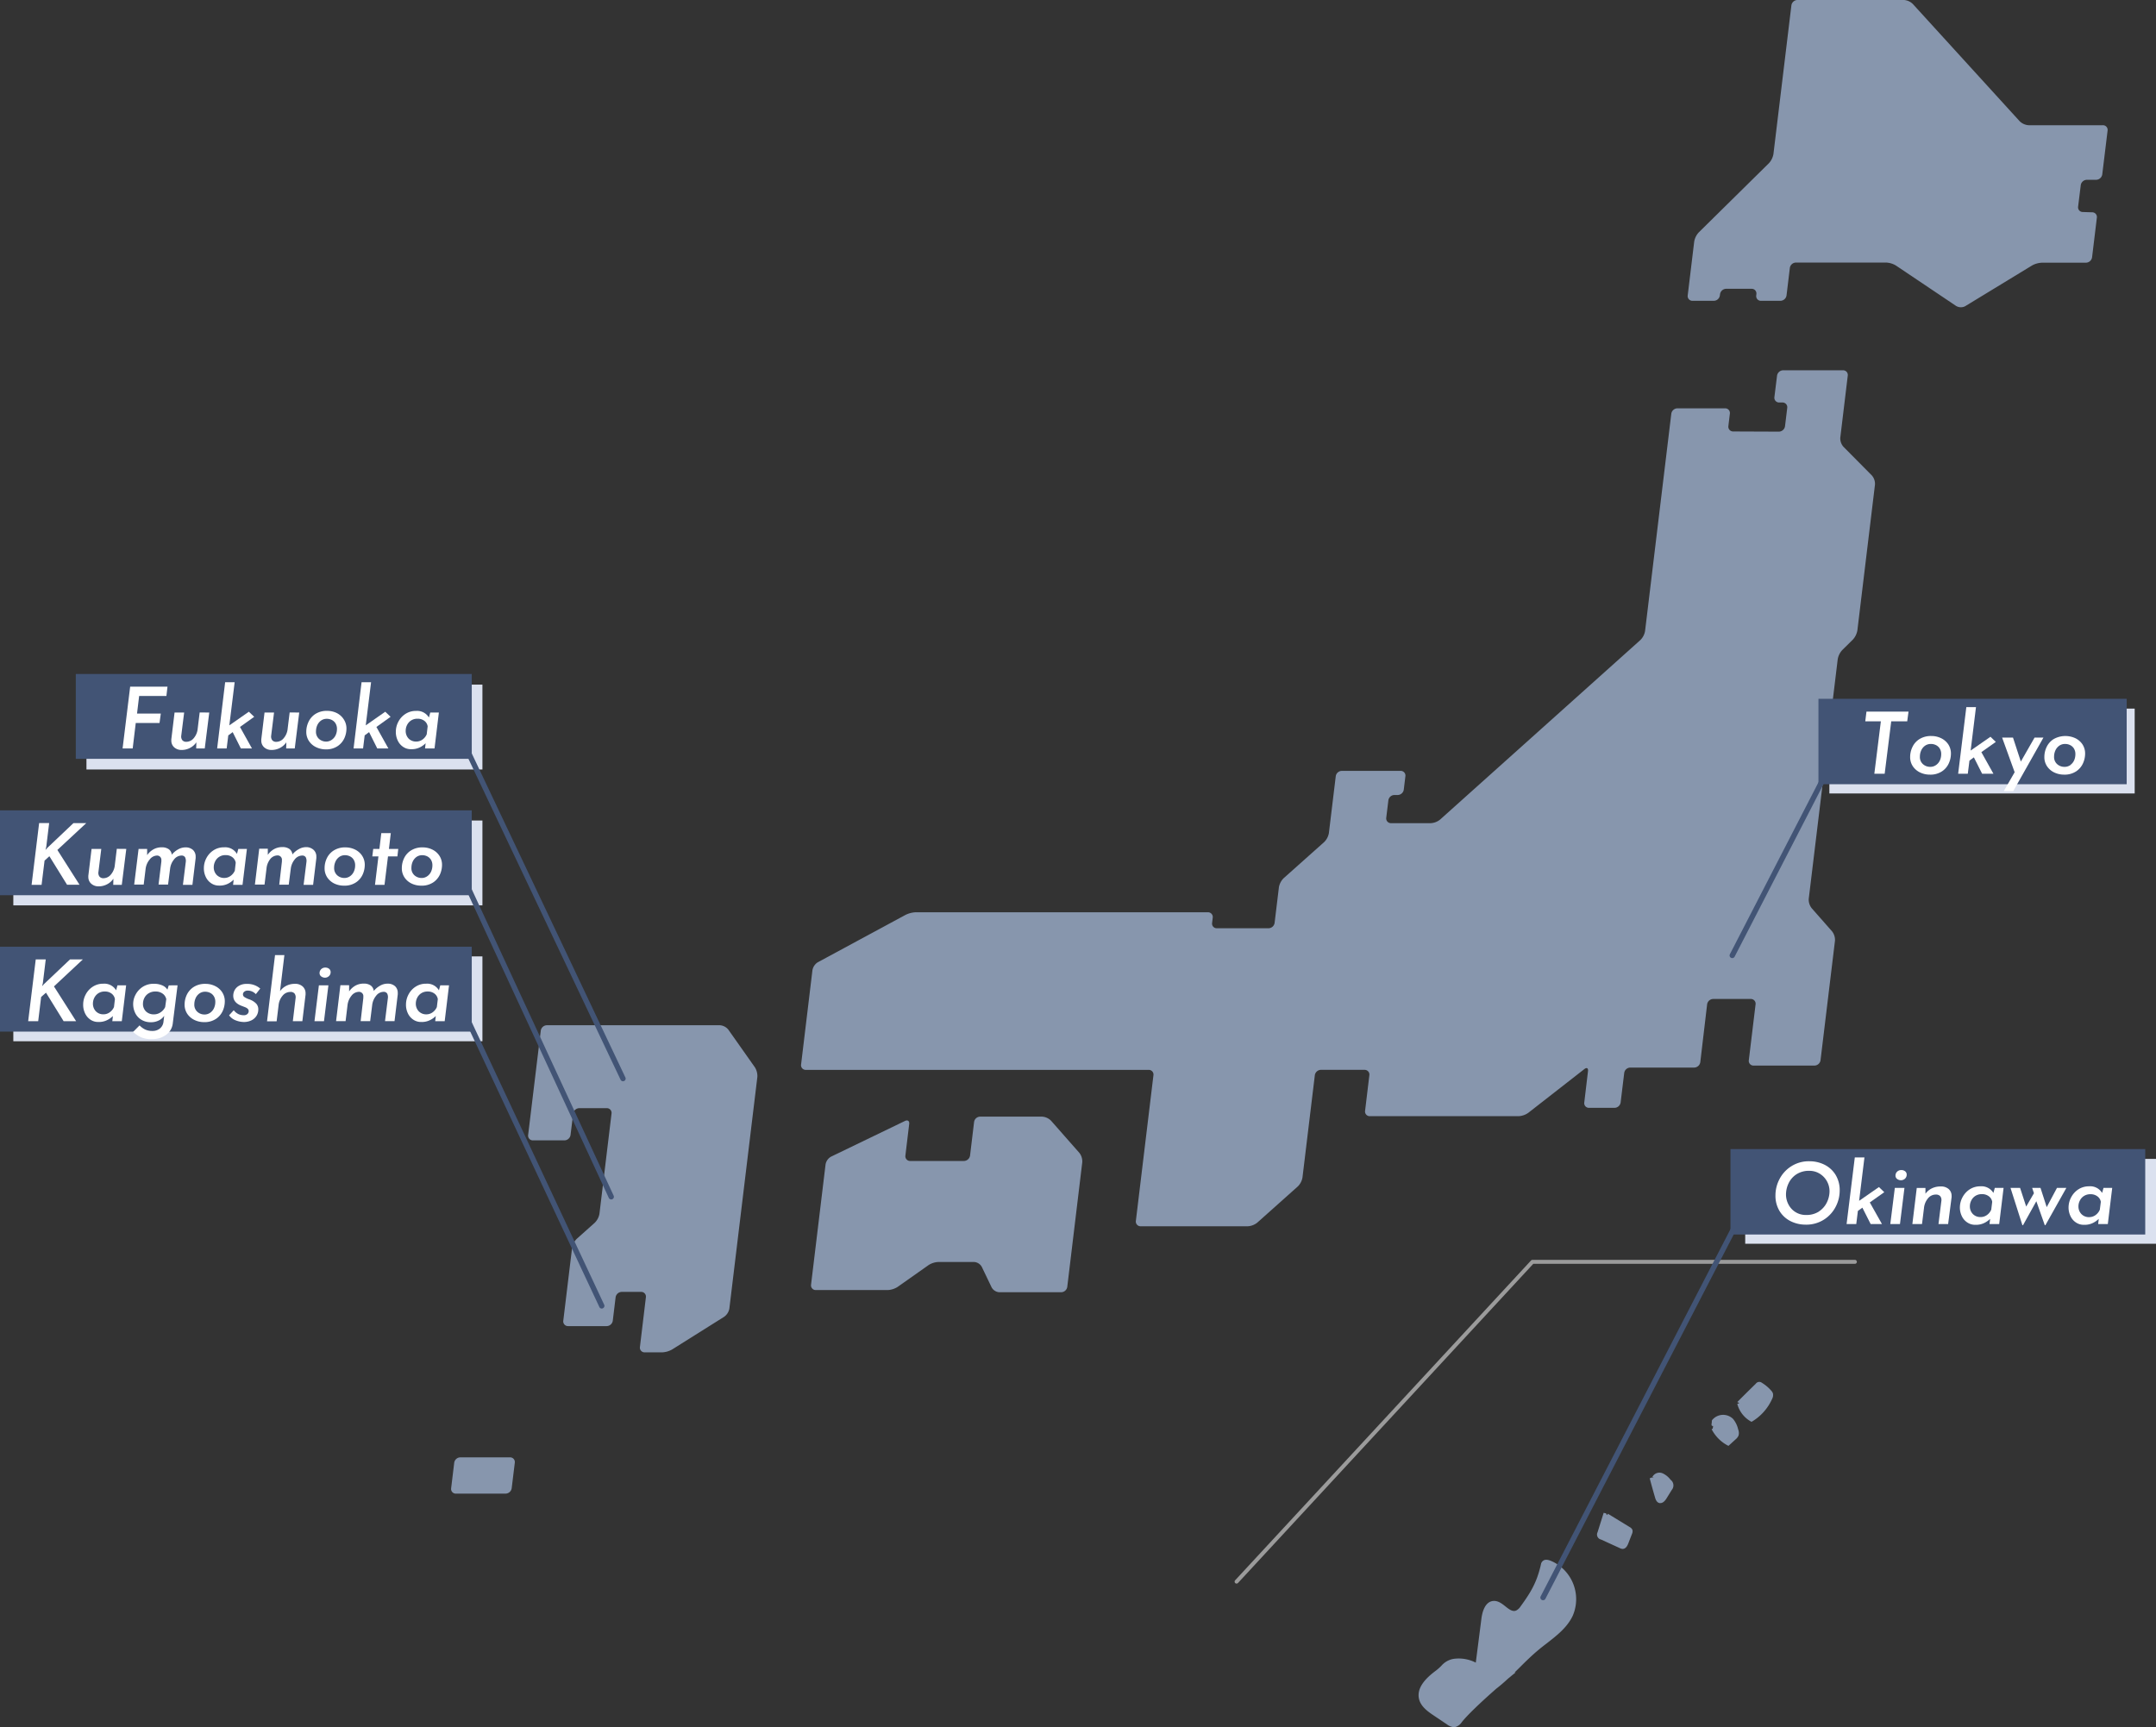 <svg xmlns="http://www.w3.org/2000/svg" viewBox="0 0 809 648.25"><rect x="0" y="0" width="809" height="648.25" fill="#333333" stroke="none"/><defs><style>.cls-1{fill:#dbe1ef;}.cls-2{fill:#8796ad;}.cls-3{fill:#425475;}.cls-4{fill:#fff;}.cls-5{fill:#9b9b9b;}</style></defs><title>map_1</title><g id="レイヤー_2" data-name="レイヤー 2"><g id="レイヤー_1-2" data-name="レイヤー 1"><rect class="cls-1" x="686.44" y="265.95" width="114.56" height="31.85"/><rect class="cls-1" x="32.44" y="256.95" width="148.58" height="31.85"/><rect class="cls-1" x="5" y="307.95" width="176.02" height="31.85"/><rect class="cls-1" x="5" y="358.95" width="176.02" height="31.85"/><path class="cls-2" d="M781.56,79.57a1.76,1.76,0,0,1-1.79-2l1-8.09a2.35,2.35,0,0,1,2.27-2h3.52a2.37,2.37,0,0,0,2.27-2l2-16.43A1.75,1.75,0,0,0,789,47H761.24a5.25,5.25,0,0,1-3.4-1.51l-40.09-44a5.29,5.29,0,0,0-3.4-1.5H674.46a2.36,2.36,0,0,0-2.27,2l-6.74,55.82a6.78,6.78,0,0,1-1.7,3.45L637.41,87.24a6.77,6.77,0,0,0-1.69,3.44l-2.44,20.22a1.77,1.77,0,0,0,1.8,2h8a2.34,2.34,0,0,0,2.27-2l.07-.51a2.35,2.35,0,0,1,2.27-2h9.58a1.75,1.75,0,0,1,1.78,2l-.05.51a1.75,1.75,0,0,0,1.78,2h7.3a2.37,2.37,0,0,0,2.28-2l1.25-10.36a2.36,2.36,0,0,1,2.28-2h33.83a7.74,7.74,0,0,1,3.71,1.13l22.57,15.16a3.47,3.47,0,0,0,3.42.08l25.15-15.32a8.47,8.47,0,0,1,3.77-1h16.4a2.37,2.37,0,0,0,2.27-2l1.8-14.91a1.76,1.76,0,0,0-1.79-2Z"/><path class="cls-2" d="M667.51,162a2.37,2.37,0,0,0,2.28-2l.84-6.94a1.77,1.77,0,0,0-1.79-2H667.6a1.77,1.77,0,0,1-1.79-2l1-8.09a2.37,2.37,0,0,1,2.28-2h22.46a1.76,1.76,0,0,1,1.79,2l-2.8,23.25a4.76,4.76,0,0,0,1.18,3.46l10.65,10.75a4.79,4.79,0,0,1,1.18,3.46l-6.6,54.69a6.83,6.83,0,0,1-1.68,3.45l-4,3.95a6.82,6.82,0,0,0-1.7,3.45L678.7,337.31a5.21,5.21,0,0,0,1.1,3.55l7.64,8.68a5.23,5.23,0,0,1,1.1,3.54l-5.42,44.85a2.35,2.35,0,0,1-2.27,2H658a1.76,1.76,0,0,1-1.79-2l2.54-21a1.77,1.77,0,0,0-1.79-2H642.85a2.35,2.35,0,0,0-2.28,2L638,398.68a2.38,2.38,0,0,1-2.28,2h-24a2.33,2.33,0,0,0-2.26,2l-1.35,11.11a2.36,2.36,0,0,1-2.28,2h-9.58a1.75,1.75,0,0,1-1.78-2L595.87,402c.14-1.11-.48-1.46-1.35-.77l-21.07,16.44a6.89,6.89,0,0,1-3.63,1.25H514a1.75,1.75,0,0,1-1.78-2l1.61-13.39a1.77,1.77,0,0,0-1.79-2h-16.4a2.35,2.35,0,0,0-2.27,2l-4.64,38.4a6.17,6.17,0,0,1-1.76,3.37l-15.22,13.59a6.26,6.26,0,0,1-3.56,1.35H428a1.77,1.77,0,0,1-1.79-2l6.6-54.7a1.76,1.76,0,0,0-1.78-2H302.38a1.75,1.75,0,0,1-1.79-2l4.26-35.38a4.42,4.42,0,0,1,2-3l32.9-17.77a9.55,9.55,0,0,1,3.82-1H453.27a1.78,1.78,0,0,1,1.79,2l-.24,2a1.74,1.74,0,0,0,1.77,2H476a2.35,2.35,0,0,0,2.27-2l1.62-13.4a6.34,6.34,0,0,1,1.76-3.37l15.22-13.58a6.24,6.24,0,0,0,1.77-3.38l2.58-21.34a2.34,2.34,0,0,1,2.27-2h22.07a1.76,1.76,0,0,1,1.79,2l-.61,5.06a2.36,2.36,0,0,1-2.27,2h-1.24a2.32,2.32,0,0,0-2.27,2l-.8,6.57a1.77,1.77,0,0,0,1.79,2h14.88a6.07,6.07,0,0,0,3.55-1.36l75.14-67.37a6.26,6.26,0,0,0,1.76-3.38l9.85-81.59a2.36,2.36,0,0,1,2.28-2h17.91a1.76,1.76,0,0,1,1.78,2l-.56,4.68a1.77,1.77,0,0,0,1.79,2Z"/><path class="cls-2" d="M271.68,494.24a4.8,4.8,0,0,0,2-3.11l10.5-86.9a6.18,6.18,0,0,0-.94-3.68l-9.94-14.1a4.44,4.44,0,0,0-3.2-1.66h-64.9a2.36,2.36,0,0,0-2.28,2L198.17,426a1.77,1.77,0,0,0,1.79,2H211.8a2.36,2.36,0,0,0,2.28-2l1-8.09a2.37,2.37,0,0,1,2.27-2h10.34a1.77,1.77,0,0,1,1.78,2l-4.54,37.64a6.28,6.28,0,0,1-1.77,3.38l-6.72,6a6.25,6.25,0,0,0-1.77,3.37l-3.31,27.41a1.77,1.77,0,0,0,1.79,2h14.51a2.35,2.35,0,0,0,2.27-2l1.07-8.84a2.37,2.37,0,0,1,2.28-2h7.29a1.76,1.76,0,0,1,1.79,2l-2.24,18.69a1.76,1.76,0,0,0,1.78,2h6.54a8.39,8.39,0,0,0,3.76-1.08Z"/><path class="cls-2" d="M336.81,483a7.59,7.59,0,0,1-3.69,1.18h-27a1.76,1.76,0,0,1-1.79-2L309.78,437a4.17,4.17,0,0,1,2.08-2.9l27.72-13.39c1-.48,1.72,0,1.58,1.13l-1.43,11.89a1.77,1.77,0,0,0,1.79,2H361.7a2.38,2.38,0,0,0,2.29-2l1.52-12.64a2.34,2.34,0,0,1,2.27-2H391a5.21,5.21,0,0,1,3.38,1.52L405,432.68a5.15,5.15,0,0,1,1.1,3.54L400.47,483a2.36,2.36,0,0,1-2.28,2H375a3.53,3.53,0,0,1-2.91-1.83l-3.69-7.7a3.56,3.56,0,0,0-2.92-1.83H352.1a7.45,7.45,0,0,0-3.69,1.18Z"/><path class="cls-2" d="M192,558.58a2.36,2.36,0,0,1-2.27,2H171.07a1.75,1.75,0,0,1-1.79-2l1.16-9.61a2.35,2.35,0,0,1,2.27-2h18.67a1.76,1.76,0,0,1,1.79,2Z"/><rect class="cls-3" y="355.33" width="177.02" height="31.85"/><path class="cls-4" d="M15.79,370.15l.64-.73,9.84-9.33h4.81L20.25,370.22l8.32,13.06H23.88l-6.62-10.71-1.82,1.6-1.11,9.11H10.57l2.84-23.19h3.75L16.08,369Z"/><path class="cls-4" d="M47.33,369.8,45.7,383.28H42.14l.22-1.95a7.77,7.77,0,0,1-2.22,1.56,6.84,6.84,0,0,1-3.26.67,5.11,5.11,0,0,1-2.79-.76A5.8,5.8,0,0,1,32,380.49a7.39,7.39,0,0,1-.79-3.49,8,8,0,0,1,.94-3.74,7.64,7.64,0,0,1,2.66-2.93,7,7,0,0,1,3.95-1.13,5.12,5.12,0,0,1,4.81,2.48l.51-1.88ZM43.12,375a3.21,3.21,0,0,0-1.26-2.09,4,4,0,0,0-2.5-.78,4.31,4.31,0,0,0-2.53.7,4.37,4.37,0,0,0-1.48,1.73,4.85,4.85,0,0,0-.48,2,4.12,4.12,0,0,0,1.1,3,3.86,3.86,0,0,0,2.88,1.13,3.94,3.94,0,0,0,2.3-.74,4.65,4.65,0,0,0,1.62-2Z"/><path class="cls-4" d="M66.63,369.8,64.84,384a6.1,6.1,0,0,1-2.51,4.39A8.88,8.88,0,0,1,56.88,390a9.41,9.41,0,0,1-4-.72,11.06,11.06,0,0,1-2.93-2l2.42-2.43a7.25,7.25,0,0,0,2.12,1.55,6.33,6.33,0,0,0,2.69.53,4.33,4.33,0,0,0,2.85-.94,3.75,3.75,0,0,0,1.32-2.57l.26-2.16A5.37,5.37,0,0,1,59.57,383a6.43,6.43,0,0,1-3,.66,6.68,6.68,0,0,1-3.38-.85,6,6,0,0,1-2.36-2.42,7.67,7.67,0,0,1-.86-3.71,7.34,7.34,0,0,1,.88-3.33,7.75,7.75,0,0,1,2.64-2.93,7.47,7.47,0,0,1,4.25-1.19,7.63,7.63,0,0,1,3.13.59,4.09,4.09,0,0,1,1.94,1.61l.51-1.6ZM62.39,375A3.4,3.4,0,0,0,61,372.91a4.34,4.34,0,0,0-2.61-.78,4.71,4.71,0,0,0-2.69.72,4.3,4.3,0,0,0-1.56,1.76,4.76,4.76,0,0,0-.49,2,3.9,3.9,0,0,0,1.13,3,4.17,4.17,0,0,0,3,1.1,4.38,4.38,0,0,0,2.45-.75,4.84,4.84,0,0,0,1.75-2Z"/><path class="cls-4" d="M73.11,382.88a6.8,6.8,0,0,1-2.76-2.26A6.13,6.13,0,0,1,69.27,377a8.55,8.55,0,0,1,.81-3.61,7.15,7.15,0,0,1,2.58-2.95,7.88,7.88,0,0,1,4.48-1.18,8,8,0,0,1,3.53.8,6.6,6.6,0,0,1,2.68,2.31,6.17,6.17,0,0,1,1,3.55,8.88,8.88,0,0,1-.75,3.44,7.11,7.11,0,0,1-2.5,3,7.7,7.7,0,0,1-4.59,1.26A8.28,8.28,0,0,1,73.11,382.88ZM79,380a4.27,4.27,0,0,0,1.36-1.77,5.7,5.7,0,0,0,.43-2.13,3.93,3.93,0,0,0-.59-2.26,3.46,3.46,0,0,0-1.45-1.25,4.22,4.22,0,0,0-1.69-.38,3.65,3.65,0,0,0-2.32.72,4.26,4.26,0,0,0-1.37,1.78,5.49,5.49,0,0,0-.45,2.15,3.54,3.54,0,0,0,1.15,2.9,3.93,3.93,0,0,0,2.61,1A3.65,3.65,0,0,0,79,380Z"/><path class="cls-4" d="M88.56,383a5.48,5.48,0,0,1-2.6-1.94l1.75-1.91a5,5,0,0,0,1.87,1.51,4.9,4.9,0,0,0,1.83.37,1.93,1.93,0,0,0,1.45-.48,1.48,1.48,0,0,0,.46-1.05,1.16,1.16,0,0,0-.38-.89,2.73,2.73,0,0,0-.82-.53c-.28-.12-.82-.32-1.6-.62q-3-1.19-3-3.76a4.59,4.59,0,0,1,.48-2A4.23,4.23,0,0,1,89.64,370a5.34,5.34,0,0,1,2.91-.72,7.27,7.27,0,0,1,5.1,1.75L96,373.12a4.16,4.16,0,0,0-1.41-1,3.87,3.87,0,0,0-1.56-.33,2,2,0,0,0-1.4.43,1.32,1.32,0,0,0-.47,1,1.21,1.21,0,0,0,.57,1,8.14,8.14,0,0,0,1.62.79,5.18,5.18,0,0,1,.67.25,6.37,6.37,0,0,1,2.15,1.46,3.13,3.13,0,0,1,.75,2.17,4.52,4.52,0,0,1-.6,2.25,4.68,4.68,0,0,1-1.85,1.75,6.42,6.42,0,0,1-3.09.68A8.69,8.69,0,0,1,88.56,383Z"/><path class="cls-4" d="M113.56,370.23a3.38,3.38,0,0,1,1.1,2.6l0,.45-1.21,10h-3.57l1.05-8.76a2.31,2.31,0,0,0-.41-1.64,1.88,1.88,0,0,0-1.56-.59,3.75,3.75,0,0,0-2.93,1.42,6.44,6.44,0,0,0-1.5,3.61l-.73,6H100.2l3-24.85h3.51l-1.63,13.51a6.78,6.78,0,0,1,2.36-2,7,7,0,0,1,3.22-.73A4.09,4.09,0,0,1,113.56,370.23Z"/><path class="cls-4" d="M123.23,369.8l-1.66,13.48H118l1.66-13.48Zm-2.68-6.08a2.13,2.13,0,0,1,1.53-.57,2.24,2.24,0,0,1,1.39.44,1.55,1.55,0,0,1,.59,1.31,1.91,1.91,0,0,1-.63,1.45,2.16,2.16,0,0,1-1.54.59,2.39,2.39,0,0,1-1.37-.48,1.54,1.54,0,0,1-.61-1.31A2,2,0,0,1,120.55,363.72Z"/><path class="cls-4" d="M148.25,370.15a3.35,3.35,0,0,1,1,2.58,3.3,3.3,0,0,1,0,.51l-1.21,10h-3.57l1.08-8.67a2.92,2.92,0,0,0-.27-1.67,1.47,1.47,0,0,0-1.29-.65,3.58,3.58,0,0,0-2.86,1.48,6.7,6.7,0,0,0-1.47,3.45l-.76,6.06h-3.57l1-8.67,0-.48a1.61,1.61,0,0,0-1.62-1.84,3.59,3.59,0,0,0-2.84,1.48,6.77,6.77,0,0,0-1.46,3.45l-.73,6.06h-3.57l1.62-13.48H131l0,2.33a7.07,7.07,0,0,1,2.37-2.17,6.31,6.31,0,0,1,3.11-.76,4.41,4.41,0,0,1,2.61.7,2.82,2.82,0,0,1,1.15,2.07,8.34,8.34,0,0,1,2.4-2,5.62,5.62,0,0,1,2.76-.75A4.07,4.07,0,0,1,148.25,370.15Z"/><path class="cls-4" d="M168.49,369.8l-1.63,13.48H163.3l.22-1.95a7.77,7.77,0,0,1-2.22,1.56,6.84,6.84,0,0,1-3.26.67,5.11,5.11,0,0,1-2.79-.76,5.8,5.8,0,0,1-2.12-2.31,7.39,7.39,0,0,1-.79-3.49,8,8,0,0,1,.94-3.74,7.64,7.64,0,0,1,2.66-2.93,7,7,0,0,1,3.95-1.13,5.12,5.12,0,0,1,4.81,2.48l.51-1.88Zm-4.21,5.2a3.21,3.21,0,0,0-1.26-2.09,4,4,0,0,0-2.5-.78,4.31,4.31,0,0,0-2.53.7,4.37,4.37,0,0,0-1.48,1.73,4.85,4.85,0,0,0-.48,2,4.12,4.12,0,0,0,1.1,3A3.86,3.86,0,0,0,160,380.7a3.94,3.94,0,0,0,2.3-.74,4.65,4.65,0,0,0,1.62-2Z"/><path class="cls-3" d="M225.8,491.13a1,1,0,0,1-.9-.58L173.09,380a1,1,0,0,1,1.82-.85l51.8,110.53a1,1,0,0,1-.48,1.33A1,1,0,0,1,225.8,491.13Z"/><rect class="cls-3" y="304.14" width="177.02" height="31.85"/><path class="cls-4" d="M17.07,319l.64-.73,9.84-9.33h4.81L21.53,319l8.31,13.06H25.16l-6.63-10.71L16.72,323l-1.12,9.11H11.85l2.83-23.19h3.76l-1.08,8.89Z"/><path class="cls-4" d="M47.39,318.61,45.7,332.09H42.49l.06-2.3a6.46,6.46,0,0,1-2.36,2.09,6.65,6.65,0,0,1-3.18.78,4,4,0,0,1-2.79-1,3.31,3.31,0,0,1-1.07-2.56,1.88,1.88,0,0,1,0-.48l1.21-10H38l-1.08,8.76a2.3,2.3,0,0,0,.4,1.61,1.86,1.86,0,0,0,1.51.62,3.63,3.63,0,0,0,2.82-1.43,6.41,6.41,0,0,0,1.45-3.6l.73-6Z"/><path class="cls-4" d="M72.41,319a3.35,3.35,0,0,1,1,2.58,3.08,3.08,0,0,1,0,.51l-1.21,10H68.64l1.08-8.67a3.09,3.09,0,0,0-.27-1.67,1.47,1.47,0,0,0-1.29-.65,3.6,3.6,0,0,0-2.87,1.48A6.68,6.68,0,0,0,63.83,326l-.77,6H59.49l1.06-8.67,0-.47A1.61,1.61,0,0,0,59,321.1a3.57,3.57,0,0,0-2.83,1.48A6.69,6.69,0,0,0,54.65,326l-.73,6H50.35L52,318.61h3.21l0,2.33a7,7,0,0,1,2.38-2.17,6.27,6.27,0,0,1,3.1-.76,4.41,4.41,0,0,1,2.61.7,2.82,2.82,0,0,1,1.15,2.07,8.34,8.34,0,0,1,2.4-2,5.65,5.65,0,0,1,2.76-.75A4.07,4.07,0,0,1,72.41,319Z"/><path class="cls-4" d="M92.65,318.61,91,332.09H87.46l.22-1.95a8.08,8.08,0,0,1-2.21,1.57,7,7,0,0,1-3.27.66,5.1,5.1,0,0,1-2.78-.76,5.73,5.73,0,0,1-2.12-2.31,7.39,7.39,0,0,1-.8-3.49,8.07,8.07,0,0,1,.94-3.74,7.8,7.8,0,0,1,2.66-2.93,7.08,7.08,0,0,1,4-1.13,5.11,5.11,0,0,1,4.81,2.48l.51-1.88Zm-4.2,5.2a3.21,3.21,0,0,0-1.26-2.09,4,4,0,0,0-2.5-.78,4.18,4.18,0,0,0-4,2.44,4.77,4.77,0,0,0-.48,2,4.08,4.08,0,0,0,1.1,3,3.84,3.84,0,0,0,2.88,1.13,3.91,3.91,0,0,0,2.29-.74,4.74,4.74,0,0,0,1.63-2Z"/><path class="cls-4" d="M117.7,319a3.35,3.35,0,0,1,1,2.58,3.3,3.3,0,0,1,0,.51l-1.21,10h-3.57l1.08-8.67a3.09,3.09,0,0,0-.27-1.67,1.47,1.47,0,0,0-1.29-.65,3.62,3.62,0,0,0-2.87,1.48,6.77,6.77,0,0,0-1.46,3.46l-.77,6h-3.56l1-8.67,0-.47a1.61,1.61,0,0,0-1.62-1.85,3.58,3.58,0,0,0-2.84,1.48A6.68,6.68,0,0,0,100,326l-.74,6H95.65l1.62-13.48h3.22l0,2.33a6.89,6.89,0,0,1,2.37-2.17,6.3,6.3,0,0,1,3.1-.76,4.42,4.42,0,0,1,2.62.7,2.81,2.81,0,0,1,1.14,2.07,8.25,8.25,0,0,1,2.41-2,5.61,5.61,0,0,1,2.75-.75A4.07,4.07,0,0,1,117.7,319Z"/><path class="cls-4" d="M125.63,331.69a6.7,6.7,0,0,1-2.75-2.26,6.13,6.13,0,0,1-1.08-3.65,8.55,8.55,0,0,1,.81-3.61,7,7,0,0,1,2.58-2.95,7.87,7.87,0,0,1,4.47-1.18,8.09,8.09,0,0,1,3.54.8,6.63,6.63,0,0,1,2.67,2.31,6.17,6.17,0,0,1,1,3.55,8.88,8.88,0,0,1-.75,3.44,7,7,0,0,1-2.5,3,7.64,7.64,0,0,1-4.58,1.26A8.32,8.32,0,0,1,125.63,331.69Zm5.85-2.93a4.33,4.33,0,0,0,1.35-1.77,5.51,5.51,0,0,0,.43-2.13,3.93,3.93,0,0,0-.59-2.26,3.4,3.4,0,0,0-1.45-1.25,4.17,4.17,0,0,0-1.68-.38,3.68,3.68,0,0,0-2.33.72,4.34,4.34,0,0,0-1.37,1.78,5.49,5.49,0,0,0-.45,2.15,3.57,3.57,0,0,0,1.15,2.9,4,4,0,0,0,2.61,1A3.67,3.67,0,0,0,131.48,328.76Z"/><path class="cls-4" d="M146.64,312.69l-.7,5.92h3.5l-.32,2.81h-3.53l-1.31,10.67h-3.57L142,321.42H139.7l.35-2.81h2.32l.7-5.92Z"/><path class="cls-4" d="M154.62,331.69a6.67,6.67,0,0,1-2.76-2.26,6.13,6.13,0,0,1-1.08-3.65,8.55,8.55,0,0,1,.81-3.61,7,7,0,0,1,2.58-2.95,7.88,7.88,0,0,1,4.48-1.18,8,8,0,0,1,3.53.8,6.6,6.6,0,0,1,2.68,2.31,6.17,6.17,0,0,1,1,3.55,8.88,8.88,0,0,1-.75,3.44,7.11,7.11,0,0,1-2.5,3,7.7,7.7,0,0,1-4.59,1.26A8.25,8.25,0,0,1,154.62,331.69Zm5.84-2.93a4.27,4.27,0,0,0,1.36-1.77,5.7,5.7,0,0,0,.43-2.13,3.93,3.93,0,0,0-.59-2.26,3.52,3.52,0,0,0-1.45-1.25,4.25,4.25,0,0,0-1.69-.38,3.68,3.68,0,0,0-2.33.72,4.43,4.43,0,0,0-1.37,1.78,5.66,5.66,0,0,0-.44,2.15,3.57,3.57,0,0,0,1.14,2.9,4,4,0,0,0,2.62,1A3.65,3.65,0,0,0,160.46,328.76Z"/><path class="cls-3" d="M229.35,450.17a1,1,0,0,1-.91-.58L171.57,326.74a1,1,0,1,1,1.81-.84l56.88,122.85a1,1,0,0,1-.49,1.33A.88.88,0,0,1,229.35,450.17Z"/><rect class="cls-3" x="28.44" y="252.95" width="148.58" height="31.85"/><path class="cls-4" d="M62.85,257.71l-.41,3.5H52.21l-.79,6.6h8.92l-.48,3.53H50.94l-1.15,9.56H46l2.84-23.19Z"/><path class="cls-4" d="M78.52,267.42,76.83,280.9H73.62l.06-2.3a6.37,6.37,0,0,1-2.36,2.09,6.62,6.62,0,0,1-3.18.78,4,4,0,0,1-2.79-1,3.3,3.3,0,0,1-1.06-2.56,2.72,2.72,0,0,1,0-.48l1.21-10H69.1L68,276.18a2.3,2.3,0,0,0,.4,1.61,1.86,1.86,0,0,0,1.51.62A3.63,3.63,0,0,0,72.74,277a6.41,6.41,0,0,0,1.45-3.6l.73-6Z"/><path class="cls-4" d="M90.05,272.84l4.49,8.06H90.37l-3.06-6.12L85.66,276l-.61,4.91H81.48l3-24.85h3.57l-2,16.18,7.33-5.12,2,1.91Z"/><path class="cls-4" d="M112.28,267.42,110.6,280.9h-3.22l.06-2.3a6.42,6.42,0,0,1-2.35,2.09,6.69,6.69,0,0,1-3.19.78,4,4,0,0,1-2.79-1,3.3,3.3,0,0,1-1.06-2.56,2.72,2.72,0,0,1,0-.48l1.21-10h3.57l-1.09,8.76a2.3,2.3,0,0,0,.4,1.61,1.86,1.86,0,0,0,1.52.62A3.59,3.59,0,0,0,106.5,277a6.41,6.41,0,0,0,1.45-3.6l.74-6Z"/><path class="cls-4" d="M118.77,280.5a6.67,6.67,0,0,1-2.76-2.26,6.13,6.13,0,0,1-1.08-3.65,8.55,8.55,0,0,1,.81-3.61,7.07,7.07,0,0,1,2.58-3,7.88,7.88,0,0,1,4.48-1.18,8,8,0,0,1,3.53.8A6.6,6.6,0,0,1,129,270a6.2,6.2,0,0,1,1,3.55,8.88,8.88,0,0,1-.75,3.44,7.19,7.19,0,0,1-2.5,3,7.7,7.7,0,0,1-4.59,1.26A8.25,8.25,0,0,1,118.77,280.5Zm5.84-2.93A4.17,4.17,0,0,0,126,275.8a5.53,5.53,0,0,0,.44-2.13,3.93,3.93,0,0,0-.59-2.26,3.52,3.52,0,0,0-1.45-1.25,4.25,4.25,0,0,0-1.69-.38,3.68,3.68,0,0,0-2.33.72,4.43,4.43,0,0,0-1.37,1.78,5.66,5.66,0,0,0-.44,2.15,3.57,3.57,0,0,0,1.14,2.9,4,4,0,0,0,2.62,1A3.65,3.65,0,0,0,124.61,277.57Z"/><path class="cls-4" d="M141.24,272.84l4.49,8.06h-4.17l-3.06-6.12L136.84,276l-.6,4.91h-3.57l3-24.85h3.57l-2,16.18,7.32-5.12,2,1.91Z"/><path class="cls-4" d="M164.68,267.42l-1.63,13.48h-3.56l.22-1.95a8.08,8.08,0,0,1-2.21,1.57,6.91,6.91,0,0,1-3.27.66,5,5,0,0,1-2.79-.76,5.71,5.71,0,0,1-2.11-2.31,7.39,7.39,0,0,1-.8-3.49,8,8,0,0,1,.94-3.74,7.72,7.72,0,0,1,2.66-2.93,7.06,7.06,0,0,1,4-1.13,5.12,5.12,0,0,1,4.81,2.48l.51-1.88Zm-4.21,5.2a3.16,3.16,0,0,0-1.25-2.09,4,4,0,0,0-2.5-.78,4.32,4.32,0,0,0-2.54.7,4.41,4.41,0,0,0-1.48,1.74,4.75,4.75,0,0,0-.47,2,4.11,4.11,0,0,0,1.09,3,3.88,3.88,0,0,0,2.89,1.13,4,4,0,0,0,2.29-.73,4.73,4.73,0,0,0,1.62-2Z"/><path class="cls-3" d="M233.77,405.81a1,1,0,0,1-.91-.57l-62.56-132a1,1,0,1,1,1.8-.85l62.57,132a1,1,0,0,1-.48,1.33A.92.92,0,0,1,233.77,405.81Z"/><rect class="cls-3" x="682.34" y="262.28" width="115.66" height="32.06" transform="translate(1480.34 556.61) rotate(180)"/><path class="cls-4" d="M716.14,267.07l-.49,3.65h-6l-2.46,19.68h-3.88l2.45-19.68h-5.85l.45-3.65Z"/><path class="cls-4" d="M720.65,290a6.8,6.8,0,0,1-2.8-2.27,6.13,6.13,0,0,1-1.1-3.67,8.59,8.59,0,0,1,.83-3.64,7,7,0,0,1,2.62-3,8.06,8.06,0,0,1,4.54-1.18,8.16,8.16,0,0,1,3.59.8,6.73,6.73,0,0,1,2.72,2.32,6.23,6.23,0,0,1,1,3.58,8.81,8.81,0,0,1-.76,3.46,7.07,7.07,0,0,1-2.54,3.06,7.8,7.8,0,0,1-4.65,1.27A8.37,8.37,0,0,1,720.65,290Zm5.93-2.95a4.24,4.24,0,0,0,1.38-1.77,5.66,5.66,0,0,0,.44-2.15,3.94,3.94,0,0,0-.6-2.28,3.51,3.51,0,0,0-1.47-1.25,4.22,4.22,0,0,0-1.72-.38,3.77,3.77,0,0,0-2.36.72,4.34,4.34,0,0,0-1.39,1.79,5.59,5.59,0,0,0-.45,2.17,3.54,3.54,0,0,0,1.16,2.91,4,4,0,0,0,2.65,1A3.69,3.69,0,0,0,726.58,287.05Z"/><path class="cls-4" d="M743.47,282.29,748,290.4h-4.24l-3.1-6.15L739,285.47l-.62,4.93h-3.62l3.07-25h3.62l-2,16.29,7.44-5.17,2,1.93Z"/><path class="cls-4" d="M766.76,276.84l-11.32,20.07h-3.56l4.08-7.08-4.7-13h4.08l2.94,9,5.15-9Z"/><path class="cls-4" d="M771,290a6.78,6.78,0,0,1-2.79-2.27,6.07,6.07,0,0,1-1.1-3.67,8.58,8.58,0,0,1,.82-3.64,7.09,7.09,0,0,1,2.62-3,8.94,8.94,0,0,1,8.14-.38,6.71,6.71,0,0,1,2.71,2.32,6.23,6.23,0,0,1,1,3.58,8.81,8.81,0,0,1-.76,3.46,7.13,7.13,0,0,1-2.54,3.06,7.83,7.83,0,0,1-4.66,1.27A8.44,8.44,0,0,1,771,290Zm5.94-2.95a4.32,4.32,0,0,0,1.38-1.77,5.65,5.65,0,0,0,.43-2.15,3.94,3.94,0,0,0-.6-2.28,3.51,3.51,0,0,0-1.47-1.25,4.14,4.14,0,0,0-1.71-.38,3.75,3.75,0,0,0-2.36.72,4.45,4.45,0,0,0-1.4,1.79,5.59,5.59,0,0,0-.45,2.17,3.54,3.54,0,0,0,1.17,2.91,4,4,0,0,0,2.65,1A3.71,3.71,0,0,0,777,287.05Z"/><path class="cls-5" d="M464,594.34a.72.72,0,0,1-.51-.2.75.75,0,0,1,0-1.06l111-120a.76.76,0,0,1,.55-.24H696a.75.75,0,0,1,0,1.5H575.33L464.55,594.1A.75.75,0,0,1,464,594.34Z"/><path class="cls-2" d="M602.22,567.92l-2.28,7.29a1.9,1.9,0,0,0-.11,1.17,1.92,1.92,0,0,0,1.16,1l7,3.19a2.17,2.17,0,0,0,.92.27c.86,0,1.35-1,1.66-1.76l1.34-3.52a1.71,1.71,0,0,0,.14-1.19,1.67,1.67,0,0,0-.79-.76l-8.17-5"/><path class="cls-2" d="M608.89,581.33a2.63,2.63,0,0,1-1.11-.31l-7-3.2a1.93,1.93,0,0,1-1.32-2.76l2.29-7.29,1,.3-2.28,7.29a1.56,1.56,0,0,0-.12.86c.1.3.5.51.9.69l7,3.2a2.75,2.75,0,0,0,.7.22c.45,0,.84-.48,1.2-1.44l1.34-3.52a1.44,1.44,0,0,0,.15-.83A1.39,1.39,0,0,0,611,574l-8.17-5,.52-.86,8.17,5a2.22,2.22,0,0,1,1,1,2.17,2.17,0,0,1-.14,1.54L611,579.24c-.2.51-.78,2.06-2.12,2.09Z"/><path class="cls-2" d="M619.49,554.64q1,3.61,2,7.2c.21.73.54,1.58,1.28,1.76s1.61-.68,2.09-1.46l2-3.23a2.93,2.93,0,0,0,.55-1.4,3,3,0,0,0-1-1.86,7.36,7.36,0,0,0-2.84-2.28,2.52,2.52,0,0,0-3.16,1.08"/><path class="cls-2" d="M623.05,564.13a1.69,1.69,0,0,1-.38,0c-1.12-.27-1.49-1.56-1.65-2.11-.7-2.4-1.38-4.83-2-7.21l1-.26c.63,2.38,1.3,4.79,2,7.19.17.6.43,1.3.92,1.41s1.15-.59,1.54-1.23l2-3.23a2.6,2.6,0,0,0,.48-1.15,2.52,2.52,0,0,0-.84-1.52,7,7,0,0,0-2.62-2.14,2,2,0,0,0-2.53.8l-.93-.39a3,3,0,0,1,3.79-1.35,7.77,7.77,0,0,1,3,2.42,2.64,2.64,0,0,1,.46,3.85l-2,3.24C624.59,563.55,623.84,564.13,623.05,564.13Z"/><path class="cls-2" d="M642.67,536.18a13.74,13.74,0,0,0,5.82,5.87l2.41-2.19a2.46,2.46,0,0,0,.82-3.24,9.13,9.13,0,0,0-1.8-3.73,4.83,4.83,0,0,0-7,.24.43.43,0,0,0-.13.39c.06.14-.44,2.66.29,0"/><path class="cls-2" d="M648.57,542.66l-.31-.16a14.26,14.26,0,0,1-6-6.1l.89-.45a13.23,13.23,0,0,0,5.29,5.5l2.15-2a2.94,2.94,0,0,0,.85-1,2.82,2.82,0,0,0-.17-1.68,8.53,8.53,0,0,0-1.69-3.54,4.33,4.33,0,0,0-6.2.22h0s0,.06,0,.09l.26.07c-.38,1.4-.45,1.7-1,1.59s-.44-.5-.35-1.18c0-.17.05-.33.05-.43a.9.9,0,0,1,.24-.78,5.33,5.33,0,0,1,7.71-.28,9.38,9.38,0,0,1,1.92,3.94,3.68,3.68,0,0,1,.15,2.31,3.88,3.88,0,0,1-1.11,1.44Z"/><path class="cls-2" d="M652.36,526.78a10.15,10.15,0,0,0,4.84,6.27,18.3,18.3,0,0,0,7.25-8.22,2.45,2.45,0,0,0,.28-1.74,2.35,2.35,0,0,0-.53-.83,14.73,14.73,0,0,0-3.36-2.84,1.13,1.13,0,0,0-1.7.27q-3.24,3.15-6.43,6.37a.74.74,0,0,0,.82-.2"/><path class="cls-2" d="M657.21,533.63l-.25-.14a10.7,10.7,0,0,1-5.08-6.59l1-.25a9.72,9.72,0,0,0,4.35,5.82,17.81,17.81,0,0,0,6.81-7.84,2.13,2.13,0,0,0,.26-1.39,2.08,2.08,0,0,0-.44-.65,13.91,13.91,0,0,0-3.24-2.74,1.62,1.62,0,0,0-.49-.2c-.18,0-.39.2-.6.4-2,1.94-4,3.9-5.91,5.84l.33.28a1.2,1.2,0,0,1-1.4.34l-.68-.28.52-.53c2.1-2.11,4.27-4.25,6.44-6.37a1.6,1.6,0,0,1,2.31-.33,15,15,0,0,1,3.48,2.93,3,3,0,0,1,.63,1,3,3,0,0,1-.3,2.1,18.81,18.81,0,0,1-7.45,8.45Z"/><path class="cls-2" d="M582.84,586.75c-1.32-.64-3.34-1.66-4.07.14l-.27,1.2c-1.57,6.23-3.81,10-7.6,15.15a4.6,4.6,0,0,1-1.8,1.68c-3,1.25-5.35-3.71-8.58-3.57-2.73.12-3.8,3.54-4.15,6.25q-1.1,8.63-2.2,17.25a13.26,13.26,0,0,0-8.67-1.76c-3.2.56-3.77,2.36-6.37,4.3-3.36,2.5-7.13,6-6.2,10.09.61,2.67,3.07,4.45,5.35,6l4.91,3.28a4,4,0,0,0,2.84,1,4,4,0,0,0,2.1-1.63c2.4-3,8.11-8.32,13.1-12.69,1.53-1.18,3-2.45,4.41-3.78l1.86-1.52-.23,0c3.26-3.16,6.41-6.48,9.89-9.36,4.62-3.81,10.07-7.13,12.58-12.56C592.94,599.25,589.68,590.08,582.84,586.75Z"/><path class="cls-2" d="M545.61,648.25a5.08,5.08,0,0,1-2.7-1.09l-4.9-3.29c-2.47-1.64-4.93-3.49-5.56-6.28-1-4.49,3.15-8.2,6.38-10.6a19.7,19.7,0,0,0,2-1.78,7.79,7.79,0,0,1,4.57-2.61,14.05,14.05,0,0,1,8.36,1.41l2.11-16.47c.31-2.44,1.32-6.54,4.62-6.69,1.69-.06,3.07,1,4.41,2.07s2.67,2.1,4,1.54A4.31,4.31,0,0,0,570.5,603c3.88-5.32,6-8.91,7.51-15l.27-1.19a2.08,2.08,0,0,1,1.16-1.27c1.12-.43,2.54.26,3.58.77l0,0a15.68,15.68,0,0,1,7.14,20.06c-2.05,4.42-6,7.47-9.79,10.42-1,.77-2,1.53-2.93,2.32-2.56,2.11-5,4.51-7.32,6.83l-1.79,1.76.38,0-.94.75c-.55.44-1.18,1-1.85,1.52-1.55,1.44-3,2.69-4.42,3.78-6.11,5.35-11,10.07-13,12.61a4.4,4.4,0,0,1-2.38,1.81A2.29,2.29,0,0,1,545.61,648.25Zm1.62-24.79a10.35,10.35,0,0,0-1.64.12,6.8,6.8,0,0,0-4.05,2.35,19.94,19.94,0,0,1-2.11,1.86c-3,2.23-6.9,5.66-6,9.58.56,2.43,2.85,4.14,5.14,5.67l4.91,3.29a2.52,2.52,0,0,0,4.27-.57c3.07-3.82,10.85-10.72,13.16-12.75,1.42-1.1,2.85-2.32,4.4-3.76l1-.8h-.1l.76-.73,2.54-2.49c2.35-2.34,4.79-4.75,7.38-6.89,1-.79,2-1.57,2.95-2.34,3.72-2.87,7.56-5.85,9.5-10,3.06-6.61-.12-15.54-6.67-18.74l0,0c-.82-.4-2.06-1-2.78-.73a1.09,1.09,0,0,0-.57.63L579,588.2c-1.56,6.2-3.81,10-7.68,15.33a5,5,0,0,1-2,1.85c-1.86.79-3.46-.46-5-1.67-1.2-.94-2.45-1.91-3.75-1.86-2.66.12-3.45,4.11-3.67,5.82l-2.31,18.07-.68-.48A12.38,12.38,0,0,0,547.23,623.46Z"/><rect class="cls-1" x="654.86" y="434.95" width="154.14" height="31.85"/><rect class="cls-3" x="649.34" y="431.28" width="155.63" height="32.06" transform="translate(1454.3 894.61) rotate(180)"/><path class="cls-3" d="M579,600.59a1,1,0,0,1-.46-.11,1,1,0,0,1-.43-1.35l77-149a1,1,0,0,1,1.78.92l-77,149A1,1,0,0,1,579,600.59Z"/><path class="cls-3" d="M650,359.59a1,1,0,0,1-.46-.11,1,1,0,0,1-.43-1.35l34-66a1,1,0,1,1,1.78.92l-34,66A1,1,0,0,1,650,359.59Z"/><path class="cls-4" d="M672,458.38a10.22,10.22,0,0,1-4.19-3.75,11.05,11.05,0,0,1-1.6-6.09,13.11,13.11,0,0,1,1.47-5.92,12.42,12.42,0,0,1,4.39-4.85,12.24,12.24,0,0,1,6.95-1.93,12.55,12.55,0,0,1,5.5,1.25,10.29,10.29,0,0,1,4.19,3.75,11.05,11.05,0,0,1,1.6,6.09,13.11,13.11,0,0,1-1.47,5.92,12.52,12.52,0,0,1-4.39,4.86,12.32,12.32,0,0,1-7,1.92A12.55,12.55,0,0,1,672,458.38Zm10.5-3.69a8.47,8.47,0,0,0,3-3.4,9.7,9.7,0,0,0,1-4.16,7.74,7.74,0,0,0-3.71-6.64,7.29,7.29,0,0,0-3.86-1.06,8.53,8.53,0,0,0-4.92,1.35,8.27,8.27,0,0,0-2.91,3.4,9.81,9.81,0,0,0-.94,4.16,8,8,0,0,0,1,3.84A7.23,7.23,0,0,0,677.6,456,8.6,8.6,0,0,0,682.54,454.69Z"/><path class="cls-4" d="M701.61,451.29l4.56,8.11h-4.24l-3.11-6.15-1.68,1.22-.61,4.93H692.9l3.08-25h3.62l-2,16.29,7.44-5.17,2,1.93Z"/><path class="cls-4" d="M714.61,445.84l-1.68,13.56H709.3L711,445.84Zm-2.72-6.12a2.21,2.21,0,0,1,1.56-.58,2.28,2.28,0,0,1,1.4.45,1.55,1.55,0,0,1,.6,1.32,2,2,0,0,1-.63,1.46,2.22,2.22,0,0,1-1.57.59,2.45,2.45,0,0,1-1.39-.48,1.53,1.53,0,0,1-.61-1.32A2,2,0,0,1,711.89,439.72Z"/><path class="cls-4" d="M731.19,446.26a3.32,3.32,0,0,1,1.11,2.6,2.88,2.88,0,0,1,0,.48L731,459.4h-3.62l1.1-8.78a2.28,2.28,0,0,0-.45-1.68,2.13,2.13,0,0,0-1.69-.6,3.74,3.74,0,0,0-2.91,1.43,6.67,6.67,0,0,0-1.49,3.64l-.74,6h-3.62l1.65-13.56h3.26l0,2.18a6.4,6.4,0,0,1,2.37-2,7.29,7.29,0,0,1,3.29-.73A4.31,4.31,0,0,1,731.19,446.26Z"/><path class="cls-4" d="M751.81,445.84l-1.65,13.56h-3.62l.22-1.95a8.27,8.27,0,0,1-2.24,1.57,7.09,7.09,0,0,1-3.32.67,5.17,5.17,0,0,1-2.83-.77,5.69,5.69,0,0,1-2.15-2.32,7.39,7.39,0,0,1-.81-3.51,8.08,8.08,0,0,1,1-3.77,8,8,0,0,1,2.7-2.95,7.29,7.29,0,0,1,4-1.13,5.19,5.19,0,0,1,4.88,2.5l.52-1.9Zm-4.27,5.23a3.19,3.19,0,0,0-1.28-2.1,4.15,4.15,0,0,0-2.54-.79,4.43,4.43,0,0,0-2.57.71,4.26,4.26,0,0,0-1.5,1.75,4.69,4.69,0,0,0-.49,2,4.08,4.08,0,0,0,1.12,3,3.91,3.91,0,0,0,2.93,1.14,4,4,0,0,0,2.32-.74,4.62,4.62,0,0,0,1.65-2.05Z"/><path class="cls-4" d="M775.36,445.84l-7.86,14h-.23l-3.17-9-5,9h-.23l-4.46-14H758l2.29,7,2.91-5-.67-2h3.13l2.33,7.22,3.85-7.22Z"/><path class="cls-4" d="M792.57,445.84l-1.65,13.56H787.3l.22-1.95a8.18,8.18,0,0,1-2.25,1.57,7,7,0,0,1-3.31.67,5.17,5.17,0,0,1-2.83-.77A5.69,5.69,0,0,1,777,456.6a7.39,7.39,0,0,1-.81-3.51,8.08,8.08,0,0,1,1-3.77,8,8,0,0,1,2.7-2.95,7.28,7.28,0,0,1,4-1.13,5.19,5.19,0,0,1,4.89,2.5l.52-1.9Zm-4.27,5.23A3.19,3.19,0,0,0,787,449a4.15,4.15,0,0,0-2.54-.79,4.43,4.43,0,0,0-2.57.71,4.26,4.26,0,0,0-1.5,1.75,4.69,4.69,0,0,0-.49,2,4.08,4.08,0,0,0,1.12,3,3.9,3.9,0,0,0,2.92,1.14,4,4,0,0,0,2.33-.74,4.76,4.76,0,0,0,1.65-2.05Z"/></g></g></svg>